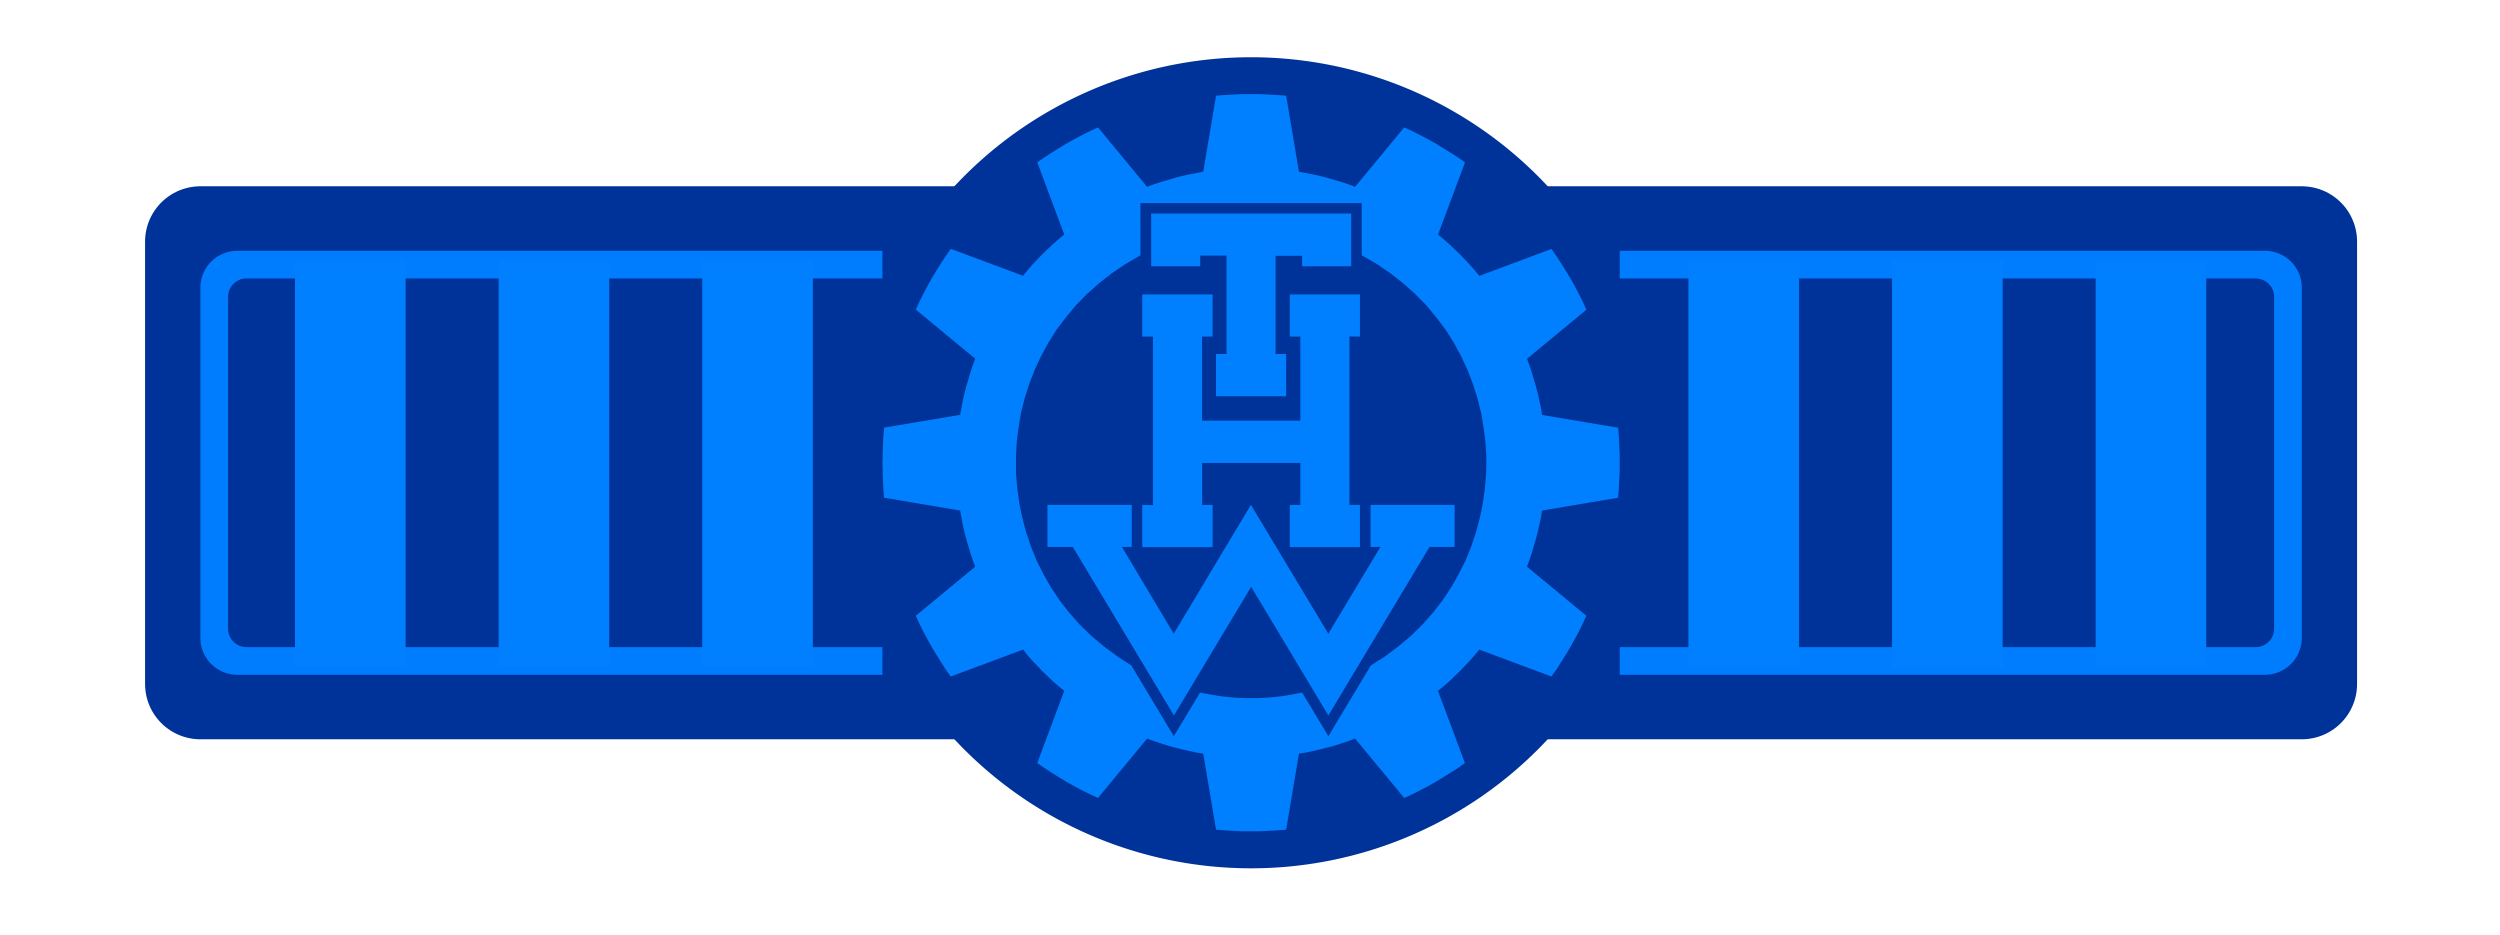 <?xml version="1.0" encoding="UTF-8"?>
<svg xmlns="http://www.w3.org/2000/svg" width="262" height="98" viewBox="0 0 262 98">
  <g id="zugrtuppführer" transform="translate(-473 -307)">
    <g id="layer1" transform="translate(417.384 191.575)">
      <rect id="rect3274" width="220.227" height="46.364" transform="translate(76.615 140.743)" fill="#039" stroke="#039" stroke-linecap="round" stroke-linejoin="round" stroke-width="11.591"></rect>
      <rect id="rect2291" width="212.5" height="36.705" transform="translate(80.479 145.572)" fill="#0080ff" stroke="#007dff" stroke-linecap="round" stroke-linejoin="round" stroke-width="7.727"></rect>
      <path id="path2287" d="M402.194,498.893a42.5,42.5,0,1,1-42.5-42.5,42.5,42.5,0,0,1,42.5,42.5Z" transform="translate(-172.966 -334.969)" fill="#039" stroke="#039" stroke-width="0" fill-rule="evenodd"></path>
      <rect id="rect6203" width="77.273" height="50.227" transform="translate(148.093 138.811)" fill="#039" stroke="#039" stroke-linecap="round" stroke-linejoin="round" stroke-width="0"></rect>
      <rect id="rect9120" width="210.568" height="34.773" transform="translate(81.445 146.538)" fill="#039" stroke="#039" stroke-linecap="round" stroke-linejoin="round" stroke-width="3.864"></rect>
      <g id="g6397" transform="translate(-155.9 -348.088)">
        <g id="g6150">
          <path id="path6152" d="M367.266,513.054l-.119,1.556-.217,1.578-.311,1.532-.408,1.532-.5,1.507-.6,1.486-.719,1.434-.789,1.388-.908,1.366-1.005,1.29-1.1,1.244-1.194,1.173-1.317,1.1-1.389,1.051-1.508.959-4.451,7.417-2.751-4.571-.646.12-.67.12-.67.12-.67.074-.67.07-.67.049-.67.025h-1.365l-.67-.025-.67-.049-.67-.07-.67-.074-.668-.12-.67-.12-.645-.12-2.754,4.571-4.451-7.417-1.484-.959-1.411-1.051-1.316-1.1-1.2-1.173-1.1-1.244-1.005-1.29-.91-1.366-.789-1.388-.719-1.434-.6-1.486-.5-1.507-.408-1.532-.311-1.532-.213-1.578-.122-1.556v-1.581l.073-1.578.192-1.556.262-1.557.383-1.532.479-1.507.576-1.483.668-1.436.767-1.412.862-1.363.981-1.293,1.052-1.268,1.148-1.17,1.27-1.127,1.34-1.051,1.46-.98,1.529-.889v-5.478h23.191v5.478l1.557.889,1.435.98,1.341,1.051,1.267,1.127,1.148,1.17,1.054,1.268.981,1.293.86,1.363.767,1.412.67,1.436.573,1.483.478,1.507.384,1.532.265,1.557.192,1.556.095,1.578Zm13.95-2.871-.046-.934-.073-.909L373.127,507l-.119-.744-.167-.766-.167-.741-.192-.742-.217-.717-.213-.741-.241-.72-.262-.717,6.221-5.144-.381-.839-.408-.812-.43-.815-.457-.815-.478-.788-.479-.765-.5-.766-.524-.766-7.564,2.825-.5-.6-.5-.574-.524-.551-.527-.551-.551-.524-.549-.527-.576-.5-.6-.5,2.824-7.563L364.3,480l-.789-.5-.767-.478-.789-.478-.814-.453-.814-.432-.813-.407-.838-.383-5.146,6.222-.716-.264-.719-.239-.743-.214-.716-.218-.744-.19-.74-.168-.743-.144-.765-.141-1.34-7.971-.911-.071-.932-.049-.908-.047h-1.843l-.91.047-.933.049-.91.071-1.341,7.971-.74.141-.765.144-.743.168-.74.19-.719.218-.74.214-.72.239-.719.264-5.145-6.222-.838.383-.814.407-.814.432-.813.453-.789.478-.764.478-.768.5-.764.527,2.824,7.563-.6.5-.576.5-.551.527-.549.524-.527.551-.527.551-.5.574-.479.6-7.586-2.825-.527.766-.5.766-.478.765-.479.788-.454.815-.432.815-.405.812-.384.839,6.222,5.144-.262.717-.241.72-.214.741-.216.717-.192.742-.168.741-.143.766-.143.744-7.969,1.339-.071.909-.048.934-.024.907-.024.934.024.91.024.91.048.931.071.91,7.969,1.342.143.766.143.742.168.741.192.742.216.741.214.72.241.717.262.717-6.222,5.146.384.836.405.815.432.812.454.815.479.79.478.766.5.788.527.741,7.586-2.821.479.6.5.573.527.551.527.551.549.527.551.527.576.5.6.5-2.824,7.561.764.527.768.5.764.478.789.478.813.456.814.429.814.407.838.383,5.145-6.223.719.264.72.239.74.239.719.193.74.19.743.168.765.168.74.12,1.341,7.969.91.07.933.049.91.049h1.843l.908-.049.932-.049.911-.07,1.34-7.969.765-.12.743-.168.74-.168.744-.19.716-.193.743-.239.719-.239.716-.264,5.146,6.223.838-.383.813-.407.814-.429.814-.456.789-.478.767-.478.789-.5.74-.527-2.824-7.561.6-.5.576-.5.549-.527.551-.527.527-.551.524-.551.5-.573.5-.6,7.564,2.821.524-.741.5-.788.479-.766.478-.79.457-.815.43-.812.408-.815.381-.836-6.221-5.146.262-.717.241-.717.213-.72.217-.741.192-.742.167-.741.167-.742.119-.766,7.97-1.342.073-.91.046-.931.048-.91v-1.844l-.048-.907" fill="#0080ff"></path>
        </g>
        <g id="g6154">
          <path id="path6156" d="M353.123,485.892H332.159v5.527H337.3V490.3h2.754v10.314h-1.1v4.427H346.3v-4.427h-1.1V490.32h2.776v1.1h5.145v-5.527" fill="#0080ff" fill-rule="evenodd"></path>
        </g>
        <g id="g6158">
          <path id="path6160" d="M331.225,494.363v4.427h1.124v17.662l-1.124-.025v4.427H338.6v-4.427h-1.1v-4.4h10.291v4.4h-1.1v4.427h7.346v-4.427h-1.1V498.768l1.1.022v-4.427h-7.346v4.427h1.1V507.6H337.494V498.79h1.1v-4.427h-7.372" fill="#0080ff" fill-rule="evenodd"></path>
        </g>
        <g id="g6162">
          <path id="path6164" d="M342.64,525.02l8.088,13.471,10.6-17.659h2.632v-4.405h-8.807v4.405h1.029l-5.457,9.093-8.113-13.5-8.089,13.5-5.432-9.093h1.029v-4.405h-8.832v4.405h2.657l10.6,17.659,8.089-13.471" fill="#0080ff" fill-rule="evenodd"></path>
        </g>
      </g>
      <rect id="rect2293" width="11.591" height="42.5" transform="translate(86.533 142.675)" fill="#0080ff"></rect>
      <rect id="rect3264" width="11.591" height="42.5" transform="translate(129.212 142.675)" fill="#0080ff"></rect>
      <rect id="rect3266" width="11.591" height="42.5" transform="translate(107.873 142.675)" fill="#0080ff"></rect>
      <rect id="rect3268" width="11.591" height="42.5" transform="translate(232.562 142.813)" fill="#0080ff"></rect>
      <rect id="rect3270" width="11.591" height="42.5" transform="translate(275.24 142.813)" fill="#0080ff"></rect>
      <rect id="rect3272" width="11.591" height="42.5" transform="translate(253.901 142.813)" fill="#0080ff"></rect>
    </g>
    <rect id="Rechteck_731" data-name="Rechteck 731" width="262" height="98" transform="translate(473 307)" fill="rgba(255,255,255,0)"></rect>
  </g>
</svg>
